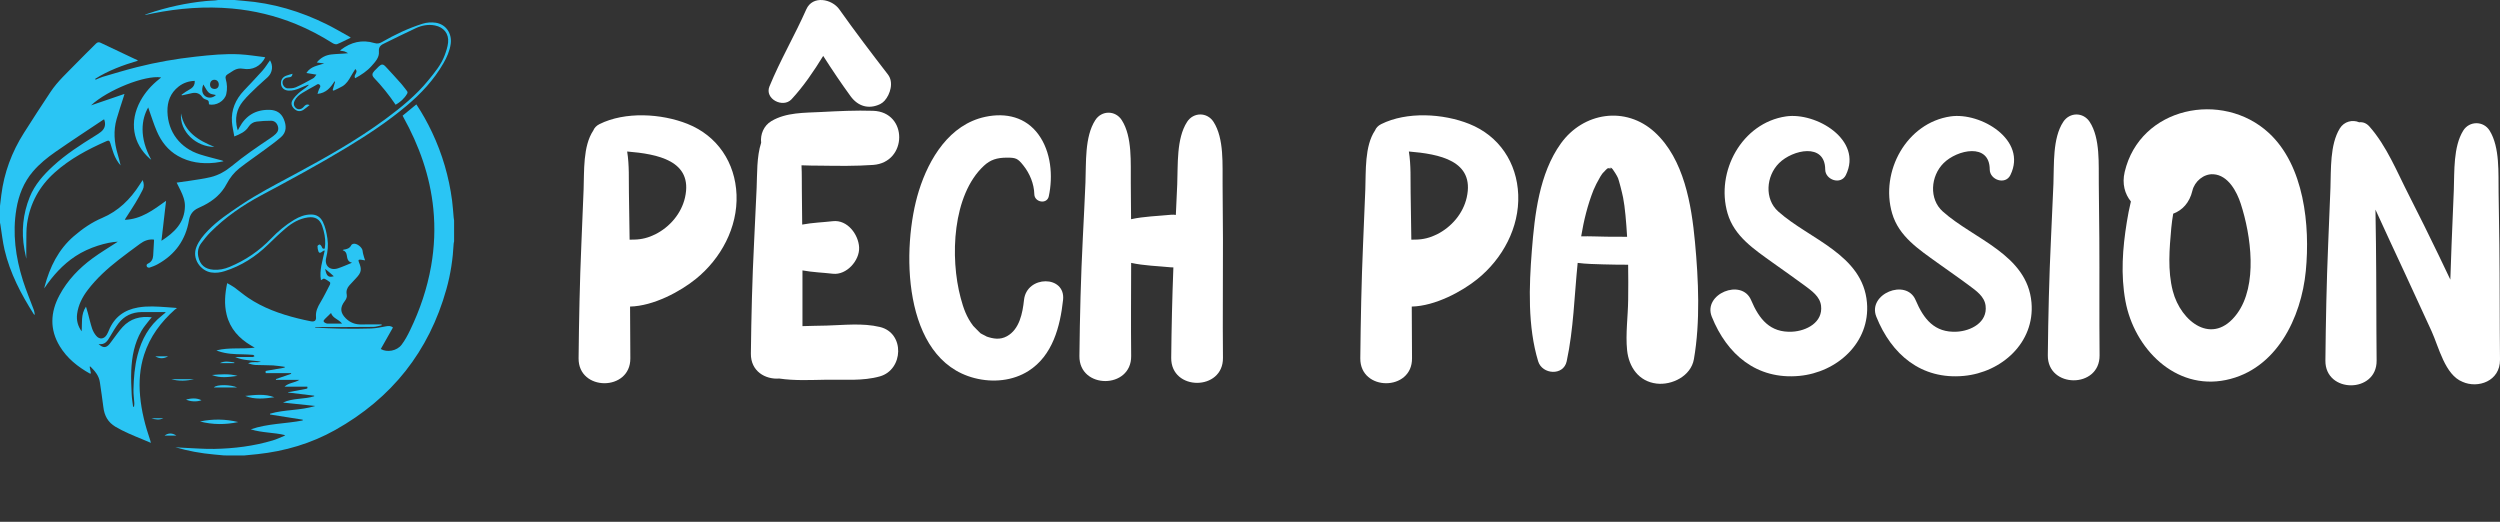<?xml version="1.0" encoding="utf-8"?>
<!-- Generator: Adobe Illustrator 16.0.0, SVG Export Plug-In . SVG Version: 6.00 Build 0)  -->
<!DOCTYPE svg PUBLIC "-//W3C//DTD SVG 1.1//EN" "http://www.w3.org/Graphics/SVG/1.1/DTD/svg11.dtd">
<svg version="1.1" id="Calque_1" xmlns="http://www.w3.org/2000/svg" xmlns:xlink="http://www.w3.org/1999/xlink" x="0px" y="0px"
	 width="241.833px" height="50.473px" viewBox="0 0 241.833 50.473" enable-background="new 0 0 241.833 50.473"
	 xml:space="preserve">
<rect x="0" y="0" width="241.833" height="50.473" fill="#333333" stroke="none"/>
<g>
	<g>
		<path fill-rule="evenodd" clip-rule="evenodd" fill="#2AC5F4" d="M21.676,44.055c-0.321-0.03-0.641-0.062-0.962-0.09
			c-1.272-0.114-2.525-0.338-3.756-0.704c0.144,0.011,0.289,0.021,0.433,0.031c0.154,0.01,0.308,0.021,0.461,0.028
			c0.96,0.039,1.921,0.123,2.88,0.104c1.919-0.035,3.817-0.272,5.664-0.824c0.37-0.111,0.722-0.282,1.081-0.428
			c0.031-0.013,0.057-0.037,0.118-0.078c-1.108-0.272-2.232-0.217-3.34-0.562c1.661-0.575,3.376-0.535,5.026-0.86
			c0.001-0.025,0.002-0.051,0.004-0.075c-1.056-0.168-2.111-0.335-3.167-0.501c0.003-0.027,0.006-0.054,0.008-0.081
			c1.424-0.414,2.938-0.294,4.362-0.746c-1.038-0.109-2.076-0.219-3.114-0.328c0.956-0.454,2.038-0.296,3.021-0.61
			c-0.001-0.018-0.001-0.037-0.002-0.056c-0.842-0.102-1.684-0.202-2.527-0.304c0-0.011,0-0.021-0.001-0.031
			c0.566-0.106,1.132-0.211,1.699-0.317c0.11-0.021,0.233-0.034,0.156-0.22c-0.71,0-1.426,0-2.2,0
			c0.417-0.39,0.966-0.358,1.433-0.656c-0.788,0-1.519,0-2.251,0c-0.006-0.025-0.012-0.051-0.018-0.077
			c0.495-0.169,0.989-0.339,1.483-0.51c-0.004-0.022-0.009-0.046-0.015-0.069c-0.812,0-1.624,0-2.437,0
			c-0.054-0.137-0.058-0.208,0.096-0.232c0.507-0.08,1.012-0.171,1.518-0.26c0.07-0.014,0.142-0.031,0.211-0.047
			c0.001-0.022,0.003-0.045,0.005-0.067c-0.377-0.048-0.752-0.117-1.131-0.139c-0.556-0.03-1.114-0.015-1.67-0.04
			c-0.25-0.012-0.499-0.08-0.743-0.157c0.4-0.217,0.832-0.039,1.239-0.163c-0.828-0.152-1.697-0.084-2.49-0.452
			c0.51,0,1.02,0,1.53,0c0.066,0,0.135,0.01,0.197-0.005c0.052-0.011,0.099-0.054,0.147-0.082c-0.047-0.043-0.091-0.115-0.142-0.12
			c-0.321-0.025-0.644-0.047-0.967-0.052c-0.817-0.007-1.629-0.037-2.41-0.312c-0.042-0.014-0.082-0.031-0.174-0.068
			c1.251-0.315,2.486-0.109,3.712-0.266c-0.116-0.066-0.23-0.132-0.345-0.199c-1.179-0.693-2.045-1.636-2.377-3
			c-0.244-0.996-0.166-1.99,0.055-3.043c0.251,0.148,0.485,0.264,0.694,0.414c0.444,0.323,0.863,0.684,1.318,0.993
			c1.464,0.992,3.102,1.576,4.804,2c0.42,0.105,0.842,0.199,1.266,0.283c0.362,0.071,0.542-0.061,0.51-0.419
			c-0.048-0.532,0.159-0.961,0.423-1.4c0.337-0.563,0.627-1.155,0.929-1.741c0.031-0.06,0.033-0.191-0.005-0.221
			c-0.174-0.131-0.355-0.263-0.556-0.34c-0.072-0.027-0.203,0.093-0.314,0.151c-0.169-0.965,0.163-1.895,0.36-2.841
			c-0.016-0.016-0.031-0.031-0.047-0.046c-0.083,0.053-0.174,0.098-0.25,0.162c-0.127,0.107-0.249,0.094-0.303-0.048
			c-0.062-0.164-0.092-0.346-0.094-0.519c-0.001-0.058,0.124-0.149,0.202-0.162c0.051-0.008,0.138,0.085,0.178,0.151
			c0.073,0.124,0.076,0.32,0.322,0.235c0.099-0.576,0.04-1.147-0.106-1.711c-0.04-0.156-0.088-0.31-0.14-0.463
			c-0.225-0.663-0.682-0.933-1.378-0.834c-0.83,0.117-1.526,0.522-2.146,1.046c-0.6,0.507-1.166,1.052-1.729,1.6
			c-1.198,1.162-2.571,2.037-4.165,2.547c-0.437,0.141-0.881,0.204-1.344,0.127c-0.973-0.158-1.88-1.303-1.397-2.484
			c0.249-0.611,0.663-1.105,1.113-1.571c0.929-0.961,2.039-1.697,3.141-2.438c1.669-1.125,3.458-2.037,5.228-2.991
			c3.034-1.636,6.044-3.316,8.824-5.373c1.501-1.111,2.948-2.287,4.133-3.747C42.054,7,42.679,6.26,43.017,5.343
			c0.146-0.396,0.284-0.81,0.328-1.225c0.092-0.855-0.417-1.485-1.267-1.654c-0.644-0.129-1.266-0.008-1.845,0.256
			c-1,0.456-1.977,0.959-2.966,1.434c-0.361,0.174-0.664,0.31-0.614,0.845c0.051,0.561-0.353,0.983-0.714,1.39
			c-0.445,0.501-0.994,0.856-1.581,1.177c-0.114-0.167-0.023-0.291,0.044-0.418c0.078-0.146,0.151-0.292-0.031-0.47
			c-0.145,0.236-0.292,0.458-0.422,0.691c-0.213,0.381-0.444,0.75-0.83,0.979c-0.273,0.162-0.568,0.285-0.855,0.425
			c-0.027-0.022-0.054-0.044-0.082-0.067c0.077-0.266,0.155-0.532,0.232-0.798c-0.019-0.012-0.04-0.024-0.058-0.037
			c-0.376,0.6-0.805,1.126-1.641,1.211c0.051-0.163,0.081-0.296,0.135-0.42c0.064-0.15,0.222-0.303,0.073-0.458
			c-0.148-0.154-0.3,0-0.433,0.074c-0.417,0.231-0.833,0.463-1.241,0.71c-0.31,0.188-0.586,0.417-0.748,0.757
			c-0.097,0.206-0.116,0.409,0.028,0.603c0.224,0.299,0.599,0.292,0.863-0.026c0.144-0.175,0.295-0.277,0.555-0.157
			c-0.213,0.165-0.399,0.332-0.606,0.465c-0.307,0.194-0.613,0.146-0.884-0.107c-0.259-0.241-0.34-0.552-0.152-0.854
			c0.152-0.244,0.361-0.46,0.575-0.656c0.221-0.202,0.479-0.362,0.718-0.545c0.092-0.07,0.173-0.155,0.26-0.233
			c-0.008-0.016-0.017-0.033-0.027-0.048c-0.271,0.11-0.549,0.21-0.817,0.333c-0.352,0.162-0.715,0.262-1.104,0.244
			c-0.392-0.019-0.663-0.241-0.72-0.586c-0.063-0.375,0.117-0.709,0.475-0.848c0.203-0.079,0.417-0.131,0.633-0.197
			c-0.045,0.269-0.12,0.329-0.433,0.356c-0.471,0.04-0.686,0.454-0.417,0.834c0.076,0.107,0.23,0.219,0.351,0.221
			c0.274,0.005,0.576,0.005,0.817-0.102c0.581-0.257,1.137-0.57,1.693-0.876c0.108-0.06,0.174-0.196,0.301-0.345
			c-0.365-0.061-0.654-0.109-0.972-0.161c0.414-0.653,1.105-0.711,1.726-0.922c-0.229-0.029-0.458-0.059-0.721-0.093
			c0.38-0.472,0.855-0.714,1.406-0.778c0.527-0.062,1.062-0.057,1.621-0.121c-0.115-0.059-0.224-0.135-0.345-0.172
			c-0.127-0.04-0.267-0.044-0.429-0.068c0.047-0.05,0.066-0.081,0.094-0.101c0.965-0.735,2.04-0.996,3.208-0.646
			c0.307,0.092,0.504,0.048,0.755-0.096c1.253-0.721,2.558-1.341,3.94-1.774c0.385-0.121,0.833-0.15,1.234-0.095
			c1.008,0.142,1.612,1.038,1.471,2.053c-0.096,0.682-0.37,1.292-0.708,1.88c-0.919,1.599-2.156,2.924-3.559,4.104
			c-1.812,1.526-3.784,2.822-5.807,4.049c-2.703,1.639-5.485,3.134-8.271,4.625c-1.792,0.959-3.458,2.109-4.899,3.558
			c-0.325,0.326-0.609,0.693-0.889,1.061c-0.287,0.381-0.379,0.825-0.284,1.295c0.167,0.809,0.654,1.219,1.485,1.273
			c0.53,0.033,1.032-0.064,1.523-0.268c1.541-0.636,2.889-1.553,4.042-2.756c0.663-0.691,1.389-1.307,2.213-1.8
			c0.502-0.302,1.035-0.516,1.636-0.519c0.541-0.003,0.92,0.238,1.155,0.724c0.247,0.508,0.356,1.051,0.437,1.604
			c0.093,0.628,0.035,1.242-0.118,1.854c-0.193,0.773,0.359,1.278,1.134,1.026c0.442-0.144,0.868-0.343,1.364-0.542
			c-0.441-0.096-0.457-0.431-0.51-0.736c-0.039-0.227-0.136-0.401-0.395-0.477c0.04-0.026,0.059-0.048,0.081-0.051
			c0.315-0.04,0.601-0.123,0.756-0.443c0.028-0.056,0.112-0.1,0.177-0.121c0.33-0.098,0.892,0.341,0.915,0.679
			c0.016,0.214,0.091,0.424,0.145,0.635c0.02,0.081,0.051,0.159,0.095,0.285c-0.172-0.03-0.296-0.056-0.423-0.07
			c-0.208-0.022-0.258,0.049-0.177,0.239c0.303,0.718,0.246,1.012-0.298,1.578c-0.209,0.216-0.412,0.439-0.615,0.662
			c-0.23,0.254-0.334,0.544-0.264,0.892c0.053,0.249-0.052,0.458-0.199,0.65c-0.466,0.612-0.433,1.115,0.109,1.656
			c0.425,0.423,0.933,0.608,1.532,0.592c0.643-0.018,1.285-0.003,1.929-0.003c0.004,0.026,0.01,0.054,0.014,0.081
			c-0.271,0.053-0.539,0.153-0.81,0.156c-1.776,0.019-3.551,0.017-5.328,0.022c-0.099,0-0.198,0-0.297,0c0,0.018,0,0.036,0,0.054
			c0.833,0.033,1.667,0.083,2.502,0.096c0.976,0.015,1.953,0.018,2.928-0.017c0.479-0.018,0.958-0.127,1.432-0.211
			c0.233-0.042,0.449-0.059,0.661,0.115c-0.393,0.695-0.785,1.388-1.177,2.081c0.596,0.356,1.556,0.192,2.013-0.412
			c0.33-0.435,0.59-0.927,0.827-1.419c0.95-1.97,1.647-4.026,2.027-6.185c0.324-1.838,0.401-3.686,0.215-5.547
			c-0.316-3.174-1.367-6.106-2.906-8.88c-0.025-0.044-0.046-0.09-0.065-0.128c0.446-0.366,0.885-0.727,1.331-1.092
			c0.565,0.848,1.076,1.763,1.523,2.712c0.99,2.097,1.631,4.299,1.933,6.597c0.07,0.538,0.101,1.082,0.151,1.622
			c0.009,0.1,0.028,0.2,0.042,0.299c0,0.675,0,1.352,0,2.026c-0.014,0.071-0.038,0.142-0.041,0.213
			c-0.077,1.492-0.298,2.962-0.701,4.4c-1.685,6.037-5.297,10.567-10.751,13.625c-2.335,1.31-4.865,2.055-7.528,2.34
			c-0.43,0.046-0.859,0.086-1.289,0.128C22.967,44.055,22.321,44.055,21.676,44.055z M33.09,31.303
			c-0.313-0.416-0.916-0.515-1.068-1.028c-0.201,0.198-0.401,0.395-0.603,0.59c-0.168,0.164-0.152,0.279,0.061,0.382
			c0.059,0.028,0.125,0.053,0.188,0.055C32.133,31.306,32.6,31.303,33.09,31.303z M31.456,26.011
			c0.118,0.706,0.329,0.865,0.832,0.71c-0.131-0.116-0.264-0.238-0.401-0.355C31.746,26.244,31.6,26.129,31.456,26.011z"/>
		<path fill-rule="evenodd" clip-rule="evenodd" fill="#2AC5F4" d="M0,19.913c0.042-0.347,0.083-0.696,0.126-1.043
			c0.271-2.168,1.017-4.165,2.184-6.005c0.848-1.338,1.71-2.667,2.587-3.985c0.68-1.022,1.596-1.838,2.441-2.714
			c0.637-0.659,1.298-1.297,1.946-1.947c0.131-0.131,0.271-0.167,0.437-0.087c1.187,0.561,2.372,1.122,3.558,1.684
			c0.016,0.008,0.028,0.024,0.063,0.054c-1.459,0.434-2.861,0.95-4.134,1.754c0.012,0.03,0.026,0.059,0.038,0.088
			C9.481,7.615,9.708,7.498,9.95,7.427c1.103-0.322,2.204-0.657,3.317-0.938c1.863-0.472,3.755-0.801,5.667-1.01
			c1.417-0.155,2.835-0.301,4.261-0.224c0.796,0.043,1.587,0.175,2.38,0.269c0.027,0.003,0.054,0.021,0.081,0.032
			c-0.441,0.859-1.228,1.26-2.156,1.092c-0.322-0.058-0.613,0-0.888,0.16c-0.209,0.122-0.41,0.257-0.613,0.39
			c-0.168,0.109-0.217,0.255-0.16,0.455c0.136,0.473,0.157,0.957,0.051,1.437c-0.151,0.681-1,1.179-1.676,1.001
			c-0.02-0.376-0.024-0.369-0.397-0.5c-0.096-0.034-0.191-0.112-0.249-0.196c-0.238-0.357-0.57-0.469-0.974-0.39
			c-0.335,0.066-0.666,0.148-1,0.223c-0.01-0.023-0.02-0.045-0.031-0.068c0.14-0.099,0.276-0.202,0.421-0.294
			c0.166-0.107,0.346-0.192,0.507-0.306c0.259-0.183,0.361-0.408,0.348-0.737c-0.582,0.017-1.108,0.196-1.562,0.551
			c-0.791,0.617-1.105,1.458-1.08,2.437c0.052,1.958,1.221,3.506,3.134,4.122c0.69,0.222,1.398,0.386,2.097,0.577
			c0.063,0.017,0.126,0.034,0.194,0.092c-0.275,0.047-0.55,0.111-0.828,0.14c-1.263,0.132-2.478-0.024-3.595-0.664
			c-0.961-0.55-1.605-1.39-2.033-2.389c-0.289-0.671-0.505-1.374-0.752-2.063c-0.027-0.073-0.049-0.148-0.077-0.232
			c-0.651,1.116-0.901,2.89,0.293,5.053c-0.067-0.046-0.1-0.064-0.128-0.089c-1.67-1.463-2.017-3.582-0.914-5.604
			c0.45-0.824,1.065-1.507,1.795-2.091c0.058-0.046,0.115-0.091,0.171-0.138c0.01-0.008,0.011-0.024,0.017-0.037
			c-1.526-0.237-5.146,1.198-6.767,2.705c1.099-0.375,2.147-0.734,3.239-1.109c-0.036,0.12-0.061,0.207-0.087,0.292
			c-0.227,0.713-0.469,1.42-0.674,2.138c-0.323,1.134-0.235,2.264,0.097,3.384c0.107,0.364,0.205,0.731,0.288,1.105
			c-0.297-0.337-0.511-0.722-0.667-1.136c-0.126-0.335-0.221-0.683-0.328-1.024c-0.076-0.238-0.152-0.287-0.368-0.191
			c-1.799,0.79-3.521,1.703-5.001,3.026c-1.49,1.33-2.393,2.973-2.681,4.939c-0.09,0.605-0.063,1.229-0.075,1.845
			c-0.011,0.512-0.003,1.024-0.003,1.568c-0.064-0.313-0.13-0.601-0.182-0.892c-0.312-1.74-0.146-3.437,0.511-5.072
			c0.48-1.194,1.322-2.139,2.258-3.001c1.244-1.145,2.656-2.052,4.085-2.938c0.194-0.12,0.389-0.24,0.563-0.383
			c0.379-0.314,0.476-0.725,0.295-1.197c-0.024,0.01-0.052,0.015-0.074,0.03c-1.547,1.035-3.108,2.053-4.637,3.116
			c-0.788,0.548-1.54,1.155-2.17,1.89c-0.9,1.049-1.384,2.287-1.608,3.634c-0.393,2.362-0.077,4.667,0.635,6.924
			c0.309,0.975,0.714,1.92,1.068,2.881c0.044,0.123,0.049,0.261,0.082,0.436c-0.068-0.041-0.09-0.047-0.101-0.063
			c-1.232-1.939-2.294-3.96-2.825-6.215c-0.188-0.795-0.271-1.617-0.402-2.426C0.031,21.685,0.014,21.614,0,21.543
			C0,21,0,20.457,0,19.913z M19.667,8.172c-0.205,0.531-0.115,0.951,0.249,1.173c0.292,0.179,0.727,0.109,0.97-0.155
			C20.189,9.066,20.189,9.066,19.667,8.172z M21.164,8.186c0.002-0.273-0.165-0.463-0.414-0.469c-0.25-0.007-0.428,0.178-0.432,0.45
			c-0.004,0.267,0.165,0.436,0.439,0.437C21.001,8.604,21.162,8.439,21.164,8.186z"/>
		<path fill-rule="evenodd" clip-rule="evenodd" fill="#2AC5F4" d="M22.689,0c0.291,0.026,0.582,0.058,0.873,0.08
			c2.838,0.215,5.512,1.015,8.052,2.274c0.741,0.368,1.454,0.793,2.18,1.193c0.042,0.023,0.081,0.056,0.137,0.096
			c-0.448,0.218-0.875,0.448-1.32,0.627c-0.117,0.046-0.316-0.023-0.441-0.101c-1.126-0.708-2.296-1.33-3.526-1.834
			c-1.995-0.817-4.066-1.319-6.214-1.511c-2.572-0.229-5.115-0.033-7.64,0.471c-0.237,0.047-0.474,0.098-0.71,0.147
			c-0.005,0.001-0.012-0.006-0.046-0.024c0.111-0.04,0.202-0.074,0.295-0.105c1.813-0.613,3.67-1.022,5.575-1.211
			c0.308-0.031,0.615-0.04,0.923-0.062C20.917,0.035,21.01,0.014,21.104,0C21.631,0,22.161,0,22.689,0z"/>
		<path fill-rule="evenodd" clip-rule="evenodd" fill="#2AC5F4" d="M22.666,13.2c-0.081-0.482-0.195-0.937-0.229-1.397
			c-0.087-1.182,0.354-2.18,1.151-3.034c0.602-0.643,1.217-1.274,1.801-1.932c0.274-0.309,0.489-0.671,0.73-1.006
			c0.321,0.533,0.244,1.181-0.209,1.619c-0.322,0.311-0.676,0.589-0.996,0.901c-0.482,0.47-0.988,0.926-1.411,1.446
			c-0.631,0.773-0.802,1.68-0.552,2.654c0.01,0.041,0.028,0.081,0.057,0.16c0.058-0.11,0.1-0.191,0.143-0.27
			c0.627-1.175,1.606-1.752,2.939-1.715c0.631,0.019,1.105,0.288,1.361,0.897c0.272,0.648,0.278,1.269-0.281,1.753
			c-0.557,0.483-1.166,0.909-1.761,1.349c-0.748,0.554-1.52,1.074-2.25,1.65c-0.515,0.407-0.927,0.928-1.232,1.511
			c-0.501,0.958-1.278,1.609-2.222,2.089c-0.176,0.09-0.355,0.174-0.536,0.256c-0.501,0.227-0.794,0.618-0.884,1.154
			c-0.322,1.913-1.335,3.336-3.028,4.271c-0.248,0.139-0.52,0.239-0.789,0.331c-0.07,0.024-0.219-0.021-0.251-0.08
			c-0.055-0.102-0.071-0.235,0.092-0.307c0.336-0.15,0.488-0.428,0.508-0.786c0.027-0.481,0.056-0.963,0.082-1.443
			c0.002-0.027-0.009-0.056-0.015-0.096c-0.506-0.055-0.939,0.116-1.334,0.405c-0.691,0.509-1.385,1.016-2.062,1.544
			c-1.107,0.865-2.147,1.803-3.003,2.929c-0.521,0.688-0.908,1.437-1.025,2.304c-0.083,0.62,0.067,1.183,0.436,1.693
			c0.071-0.79-0.1-1.618,0.42-2.386c0.071,0.236,0.13,0.422,0.182,0.609c0.136,0.501,0.247,1.011,0.409,1.503
			c0.083,0.251,0.224,0.498,0.393,0.702c0.32,0.385,0.755,0.337,1.019-0.084c0.085-0.138,0.15-0.286,0.212-0.435
			c0.519-1.274,1.482-1.983,2.819-2.215c0.927-0.163,1.858-0.093,2.788-0.028c0.301,0.021,0.6,0.046,0.899,0.068
			c0.021,0.022,0.042,0.044,0.061,0.066c-0.055,0.028-0.122,0.045-0.167,0.085c-1.363,1.209-2.425,2.624-2.991,4.379
			c-0.418,1.298-0.507,2.628-0.389,3.98c0.13,1.478,0.5,2.899,0.979,4.298c0.022,0.066,0.038,0.137,0.067,0.248
			c-0.314-0.133-0.592-0.253-0.872-0.367c-0.867-0.355-1.734-0.709-2.548-1.187c-0.739-0.435-1.079-1.077-1.178-1.898
			c-0.097-0.808-0.225-1.611-0.338-2.418c-0.092-0.642-0.491-1.092-0.926-1.521c-0.021,0.007-0.042,0.012-0.063,0.018
			c0.041,0.219,0.083,0.437,0.123,0.651c-0.066,0.017-0.083,0.029-0.092,0.023c-1.177-0.657-2.212-1.477-2.92-2.645
			c-0.992-1.633-0.91-3.293-0.03-4.938c0.775-1.451,1.893-2.611,3.209-3.577c0.749-0.55,1.552-1.025,2.331-1.535
			c0.03-0.019,0.059-0.039,0.104-0.068c-1.031,0.042-2.773,0.531-4.093,1.402c-1.234,0.815-2.198,1.887-3.021,3.111
			c0.013-0.065,0.023-0.132,0.04-0.196c0.5-1.874,1.325-3.561,2.82-4.85c0.831-0.714,1.723-1.335,2.745-1.767
			c1.568-0.664,2.723-1.807,3.628-3.225c0.086-0.135,0.175-0.268,0.284-0.435c0.139,0.339,0.149,0.648,0.005,0.936
			c-0.217,0.438-0.459,0.867-0.713,1.286c-0.303,0.502-0.629,0.99-0.945,1.485c-0.027,0.041-0.045,0.087-0.075,0.139
			c1.573-0.056,2.751-0.946,3.993-1.841c-0.152,1.314-0.297,2.564-0.447,3.869c1.269-0.815,2.243-1.763,2.271-3.339
			c0.01-0.546-0.189-1.048-0.425-1.534c-0.117-0.244-0.242-0.484-0.375-0.754c0.428-0.061,0.839-0.111,1.248-0.176
			c0.678-0.11,1.365-0.193,2.032-0.354c0.765-0.184,1.445-0.572,2.05-1.072c1.194-0.99,2.476-1.859,3.762-2.72
			c0.176-0.118,0.349-0.247,0.5-0.394c0.223-0.216,0.294-0.483,0.184-0.785c-0.11-0.303-0.336-0.482-0.645-0.484
			c-0.468-0.001-0.938,0.024-1.402,0.082c-0.321,0.04-0.599,0.223-0.774,0.5C23.728,12.759,23.235,12.969,22.666,13.2z
			 M12.876,39.348c0.03-0.003,0.058-0.004,0.088-0.005c0.011-0.113,0.037-0.228,0.03-0.34c-0.024-0.432-0.092-0.861-0.083-1.292
			c0.021-1.137,0.112-2.27,0.399-3.378c0.392-1.508,1.106-2.819,2.349-3.803c0.123-0.096,0.241-0.202,0.38-0.318
			c-0.053-0.015-0.074-0.025-0.091-0.025c-0.749,0-1.499-0.009-2.246,0c-0.919,0.013-1.689,0.367-2.247,1.103
			c-0.3,0.396-0.55,0.831-0.805,1.259c-0.247,0.417-0.48,0.837-1.115,0.727c0.434,0.41,0.744,0.392,1.077-0.021
			c0.079-0.097,0.149-0.2,0.225-0.299c0.337-0.443,0.647-0.912,1.021-1.32c0.749-0.817,1.708-1.078,2.827-0.943
			c-0.068,0.074-0.118,0.124-0.16,0.178c-0.287,0.38-0.611,0.738-0.846,1.146c-0.682,1.184-0.926,2.497-0.982,3.84
			c-0.034,0.759,0.008,1.525,0.04,2.286C12.754,38.545,12.828,38.946,12.876,39.348z"/>
		<path fill-rule="evenodd" clip-rule="evenodd" fill="#2AC5F4" d="M38.27,10.134c-0.623-0.928-1.312-1.782-2.071-2.581
			c-0.236-0.25-0.223-0.437,0.011-0.691c0.138-0.151,0.284-0.297,0.435-0.436c0.254-0.233,0.406-0.247,0.641,0.001
			c0.534,0.564,1.053,1.142,1.568,1.722c0.181,0.202,0.327,0.433,0.502,0.64c0.088,0.104,0.082,0.185,0.018,0.293
			C39.11,9.532,38.735,9.861,38.27,10.134z"/>
		<path fill-rule="evenodd" clip-rule="evenodd" fill="#2AC5F4" d="M20.739,14.211c-1.737,0-3.383-1.447-3.23-3.242
			C17.834,12.801,19.21,13.581,20.739,14.211z"/>
		<path fill-rule="evenodd" clip-rule="evenodd" fill="#2AC5F4" d="M23.048,40.827c-1.237,0.263-2.472,0.267-3.701-0.056
			C20.584,40.511,21.817,40.528,23.048,40.827z"/>
		<path fill-rule="evenodd" clip-rule="evenodd" fill="#2AC5F4" d="M26.54,38.428c-0.949,0.128-1.898,0.246-2.821-0.13
			C24.666,38.204,25.615,38.073,26.54,38.428z"/>
		<path fill-rule="evenodd" clip-rule="evenodd" fill="#2AC5F4" d="M22.98,36.359c-0.83,0.111-1.662,0.245-2.477-0.084
			C21.332,36.206,22.161,36.134,22.98,36.359z"/>
		<path fill-rule="evenodd" clip-rule="evenodd" fill="#2AC5F4" d="M22.938,37.48c-0.756,0-1.502,0-2.247,0
			C20.949,37.159,22.376,37.209,22.938,37.48z"/>
		<path fill-rule="evenodd" clip-rule="evenodd" fill="#2AC5F4" d="M16.558,36.678c0.741,0,1.481,0,2.221,0
			C18.036,36.856,17.294,36.885,16.558,36.678z"/>
		<path fill-rule="evenodd" clip-rule="evenodd" fill="#2AC5F4" d="M17.996,38.646c0.524-0.124,1.009-0.17,1.493,0.068
			C19.088,38.884,18.373,38.857,17.996,38.646z"/>
		<path fill-rule="evenodd" clip-rule="evenodd" fill="#2AC5F4" d="M15.026,34.472c0.41,0,0.819,0,1.229,0
			C15.848,34.706,15.437,34.717,15.026,34.472z"/>
		<path fill-rule="evenodd" clip-rule="evenodd" fill="#2AC5F4" d="M22.663,35.13c-0.465,0-0.929,0-1.393,0
			c0.461-0.247,0.928-0.132,1.394-0.071C22.664,35.082,22.664,35.106,22.663,35.13z"/>
		<path fill-rule="evenodd" clip-rule="evenodd" fill="#2AC5F4" d="M15.916,42.14c0.351-0.274,0.76-0.271,1.149,0
			C16.68,42.14,16.314,42.14,15.916,42.14z"/>
		<path fill-rule="evenodd" clip-rule="evenodd" fill="#2AC5F4" d="M14.646,40.461c0.385,0,0.77,0,1.155,0
			C15.419,40.642,15.032,40.591,14.646,40.461z"/>
	</g>
	<g>
		<path fill="#FFFFFF" d="M55.969,34.654c0.039-3.693,0.11-7.383,0.27-11.073c0.076-1.75,0.151-3.499,0.215-5.249
			c0.067-1.77-0.075-4.193,0.935-5.704c0.001-0.002,0.002-0.004,0.003-0.006c0.097-0.242,0.285-0.459,0.594-0.614
			c2.478-1.238,6.002-1.03,8.522-0.023c2.894,1.156,4.621,3.75,4.739,6.855c0.121,3.169-1.51,6.182-3.936,8.143
			c-1.499,1.212-4.086,2.619-6.363,2.672c0.004,1.665,0.009,3.331,0.027,4.998C61.008,37.879,55.933,37.874,55.969,34.654z
			 M60.667,14.655c0.217,1.314,0.149,2.776,0.17,3.944c0.028,1.528,0.048,3.057,0.067,4.585c0.142-0.004,0.288-0.007,0.444-0.008
			c0.722-0.009,1.396-0.188,2.042-0.512c1.404-0.706,2.523-2.01,2.874-3.559C67.07,15.525,63.58,14.897,60.667,14.655z"/>
		<path fill="#FFFFFF" d="M85.116,36.408c-1.65,0.467-3.476,0.298-5.181,0.324c-1.523,0.024-3.052,0.108-4.558-0.115
			c-1.335,0.107-2.761-0.696-2.742-2.409c0.041-3.599,0.129-7.193,0.311-10.788c0.087-1.749,0.168-3.499,0.246-5.249
			c0.059-1.334-0.004-3.006,0.437-4.365c-0.098-0.794,0.245-1.651,0.99-2.092c1.434-0.852,3.185-0.796,4.813-0.88
			c1.665-0.087,3.36-0.171,5.026-0.116c3.399,0.113,3.337,5.001,0,5.236c-1.663,0.117-3.359,0.096-5.026,0.071
			c-0.632-0.009-1.271-0.002-1.901-0.035c0.045,0.853,0.023,1.708,0.035,2.446c0.017,1.096,0.024,2.192,0.033,3.288
			c0.993-0.188,2.054-0.221,2.964-0.328c1.414-0.166,2.486,1.298,2.543,2.542c0.055,1.261-1.217,2.697-2.543,2.542
			c-0.901-0.106-1.952-0.14-2.938-0.323c0.002,1.796-0.005,3.595,0,5.391c0.772-0.031,1.547-0.031,2.311-0.053
			c1.719-0.046,3.498-0.267,5.181,0.135C87.542,32.209,87.406,35.757,85.116,36.408z M74.431,8.363
			c1.039-2.538,2.453-4.946,3.566-7.461c0.615-1.387,2.48-1.002,3.19,0c1.517,2.141,3.105,4.23,4.708,6.308
			c0.576,0.748,0.227,1.91-0.326,2.531c-0.114,0.126-0.271,0.252-0.423,0.327c-1.106,0.534-2.149,0.218-2.858-0.749
			c-0.931-1.277-1.809-2.583-2.657-3.912c-0.916,1.493-1.913,2.958-3.066,4.199C75.742,10.488,73.938,9.568,74.431,8.363z"/>
		<path fill="#FFFFFF" d="M88.884,18.464c0.979-3.136,2.973-6.427,6.424-7.162c1.999-0.425,3.918,0.021,5.151,1.716
			c1.211,1.666,1.416,3.992,0.995,5.967c-0.174,0.814-1.382,0.587-1.4-0.19c-0.026-1.011-0.437-2.011-1.067-2.798
			c-0.538-0.673-0.715-0.745-1.558-0.747c-1.006-0.003-1.633,0.213-2.248,0.782c-3.048,2.82-3.302,8.874-2.25,12.793
			c0.273,1.021,0.563,1.846,1.208,2.697c-0.021-0.025,0.647,0.672,0.702,0.712c0.092,0.071,0.755,0.377,0.558,0.309
			c0.687,0.235,1.332,0.352,2.006-0.018c1.218-0.666,1.515-2.251,1.651-3.511c0.258-2.397,4.04-2.415,3.778,0
			c-0.279,2.57-1.004,5.369-3.324,6.856c-1.539,0.987-3.475,1.156-5.225,0.708C87.23,34.777,87.186,23.898,88.884,18.464z"/>
		<path fill="#FFFFFF" d="M104.415,34.442c0.04-3.828,0.138-7.651,0.332-11.478c0.09-1.766,0.178-3.533,0.252-5.301
			c0.078-1.882-0.094-4.428,0.953-6.046c0.618-0.953,1.941-0.956,2.557,0c1.044,1.619,0.854,4.168,0.876,6.046
			c0.015,1.181,0.021,2.362,0.027,3.542c1.261-0.277,2.627-0.307,3.856-0.43c0.161-0.016,0.32-0.009,0.475,0.015
			c0.047-0.984,0.094-1.969,0.134-2.954c0.079-1.882-0.093-4.428,0.954-6.047c0.617-0.953,1.942-0.956,2.557,0
			c1.044,1.619,0.854,4.169,0.877,6.047c0.02,1.768,0.028,3.535,0.035,5.302c0.011,3.827-0.038,7.653,0,11.479
			c0.034,3.226-5.04,3.221-5.005,0c0.03-2.919,0.096-5.836,0.21-8.751c-0.078,0.002-0.157,0-0.236-0.007
			c-1.226-0.124-2.591-0.153-3.849-0.43c-0.007,3.004-0.03,6.01,0.001,9.014C109.453,37.669,104.38,37.664,104.415,34.442z"/>
		<path fill="#FFFFFF" d="M131.586,34.654c0.04-3.693,0.109-7.383,0.269-11.073c0.076-1.75,0.151-3.499,0.216-5.249
			c0.065-1.77-0.077-4.193,0.934-5.704c0.001-0.002,0.002-0.004,0.004-0.006c0.096-0.242,0.285-0.459,0.594-0.614
			c2.477-1.238,6-1.03,8.519-0.023c2.895,1.156,4.622,3.75,4.741,6.855c0.121,3.169-1.511,6.182-3.937,8.143
			c-1.498,1.212-4.086,2.619-6.363,2.672c0.004,1.665,0.008,3.331,0.026,4.998C136.625,37.879,131.55,37.874,131.586,34.654z
			 M136.283,14.655c0.217,1.314,0.151,2.776,0.171,3.944c0.028,1.528,0.049,3.057,0.068,4.585c0.141-0.004,0.287-0.007,0.444-0.008
			c0.722-0.009,1.396-0.188,2.042-0.512c1.402-0.706,2.523-2.01,2.872-3.559C142.688,15.525,139.197,14.897,136.283,14.655z"/>
		<path fill="#FFFFFF" d="M148.791,34.951c-1.02-3.358-0.885-7.269-0.61-10.721c0.274-3.465,0.713-7.436,2.802-10.347
			c2.164-3.019,6.27-3.675,9.09-1.09c2.83,2.596,3.551,7.007,3.888,10.624c0.34,3.636,0.526,7.716-0.105,11.332
			c-0.287,1.633-2.121,2.533-3.609,2.356c-1.729-0.206-2.688-1.604-2.853-3.231c-0.159-1.582,0.087-3.275,0.104-4.866
			c0.014-1.132,0.016-2.266-0.003-3.4c-0.797,0-1.592-0.01-2.388-0.033c-0.82-0.023-1.666-0.039-2.493-0.144
			c-0.323,3.178-0.395,6.404-1.063,9.52C151.239,36.387,149.18,36.231,148.791,34.951z M154.145,18.383
			c-0.578,1.46-0.941,2.961-1.194,4.481c0.831-0.025,1.674,0.025,2.474,0.032c0.656,0.007,1.313,0.008,1.97,0.009
			c-0.081-1.386-0.207-2.89-0.386-3.784c-0.111-0.558-0.405-1.675-0.49-1.887c-0.1-0.247-0.456-0.795-0.513-0.854
			c-0.056-0.055-0.09-0.098-0.116-0.129c-0.611,0.202,0.147-0.121-0.277,0.017c-0.072,0.023-0.106,0.026-0.119,0.021
			c-0.025,0.026-0.064,0.063-0.122,0.113c-0.082,0.074-0.088,0.082-0.063,0.063c-0.091,0.082-0.177,0.172-0.254,0.265
			c-0.043,0.052-0.064,0.077-0.073,0.087c-0.067,0.094-0.131,0.192-0.187,0.286C154.545,17.525,154.261,18.089,154.145,18.383z
			 M155.766,16.205c0.005-0.002,0.055,0.007,0.102,0.018C155.82,16.159,155.832,16.165,155.766,16.205z"/>
		<path fill="#FFFFFF" d="M165.586,30.635c-0.88-2.194,2.896-3.749,3.804-1.603c0.775,1.833,1.827,3.171,3.985,3.054
			c1.371-0.075,2.979-0.901,2.781-2.514c-0.111-0.904-0.913-1.445-1.59-1.953c-1.01-0.753-2.052-1.466-3.073-2.202
			c-1.786-1.289-3.729-2.545-4.38-4.78c-1.181-4.048,1.399-8.757,5.656-9.377c2.902-0.423,7.456,2.267,5.786,5.675
			c-0.484,0.986-1.992,0.471-1.996-0.541c-0.014-2.617-3.156-1.918-4.466-0.614c-1.264,1.259-1.423,3.474-0.083,4.673
			c3.002,2.689,8.189,4.163,8.587,8.821c0.331,3.874-2.893,6.746-6.544,7.088C169.927,36.749,167.048,34.284,165.586,30.635z"/>
		<path fill="#FFFFFF" d="M181.502,30.635c-0.879-2.194,2.896-3.749,3.803-1.603c0.777,1.833,1.83,3.171,3.987,3.054
			c1.37-0.075,2.979-0.901,2.781-2.514c-0.11-0.904-0.913-1.445-1.591-1.953c-1.009-0.753-2.052-1.466-3.072-2.202
			c-1.786-1.289-3.729-2.545-4.379-4.78c-1.182-4.048,1.398-8.757,5.655-9.377c2.901-0.423,7.457,2.267,5.785,5.675
			c-0.483,0.986-1.991,0.471-1.997-0.541c-0.011-2.617-3.155-1.918-4.464-0.614c-1.264,1.259-1.423,3.474-0.084,4.673
			c3.003,2.689,8.188,4.163,8.587,8.821c0.333,3.874-2.893,6.746-6.544,7.088C185.845,36.749,182.963,34.284,181.502,30.635z"/>
		<path fill="#FFFFFF" d="M198.092,34.371c0.04-3.785,0.128-7.567,0.309-11.351c0.084-1.746,0.165-3.494,0.234-5.242
			c0.075-1.859-0.098-4.395,0.949-5.989c0.627-0.952,1.933-0.954,2.558,0c1.043,1.594,0.854,4.133,0.881,5.989
			c0.025,1.747,0.039,3.495,0.051,5.242c0.025,3.784-0.015,7.568,0.025,11.351C203.133,37.598,198.059,37.593,198.092,34.371z"/>
		<path fill="#FFFFFF" d="M205.734,21.479c0.104-0.639,0.229-1.313,0.394-1.99c-0.584-0.723-0.872-1.698-0.601-2.856
			c1.481-6.3,9.452-7.914,13.941-3.776c3.435,3.167,4.004,8.96,3.581,13.347c-0.436,4.528-2.838,9.546-7.732,10.555
			c-4.926,1.015-8.882-3.079-9.719-7.65C205.134,26.577,205.323,24.007,205.734,21.479z M210.221,20.67
			c-0.077,0.461-0.144,0.924-0.187,1.392c-0.178,2.011-0.363,4.107,0.148,6.085c0.776,3.001,3.874,5.371,6.213,2.2
			c2.031-2.754,1.352-7.588,0.362-10.633c-0.381-1.178-1.221-2.771-2.649-2.858c-0.945-0.058-1.819,0.697-2.029,1.585
			C211.799,19.633,211.083,20.35,210.221,20.67z"/>
		<path fill="#FFFFFF" d="M241.833,34.783c0.022,2.104-2.147,2.819-3.623,2.153c-1.703-0.672-2.293-3.359-2.994-4.894
			c-0.862-1.894-1.734-3.784-2.611-5.67c-0.945-2.029-1.89-4.056-2.819-6.094c0.017,1.1,0.034,2.197,0.048,3.297
			c0.047,3.769,0.024,7.535,0.064,11.304c0.034,3.194-4.989,3.189-4.955,0c0.039-3.771,0.11-7.537,0.27-11.304
			c0.077-1.795,0.152-3.591,0.218-5.387c0.064-1.806-0.062-4.193,0.907-5.767c0.415-0.675,1.225-0.873,1.873-0.592
			c0.337-0.042,0.691,0.07,0.991,0.409c1.673,1.893,2.661,4.38,3.805,6.614c1,1.949,1.963,3.914,2.917,5.885
			c0.372,0.769,0.736,1.541,1.104,2.311c0.033-1.134,0.073-2.268,0.12-3.4c0.077-1.76,0.151-3.52,0.217-5.28
			c0.065-1.795-0.059-4.171,0.909-5.732c0.592-0.956,1.963-0.958,2.556,0c1.005,1.625,0.834,4.132,0.867,6
			c0.031,1.67,0.053,3.34,0.074,5.01C241.815,27.359,241.793,31.07,241.833,34.783z"/>
	</g>
</g>
</svg>
